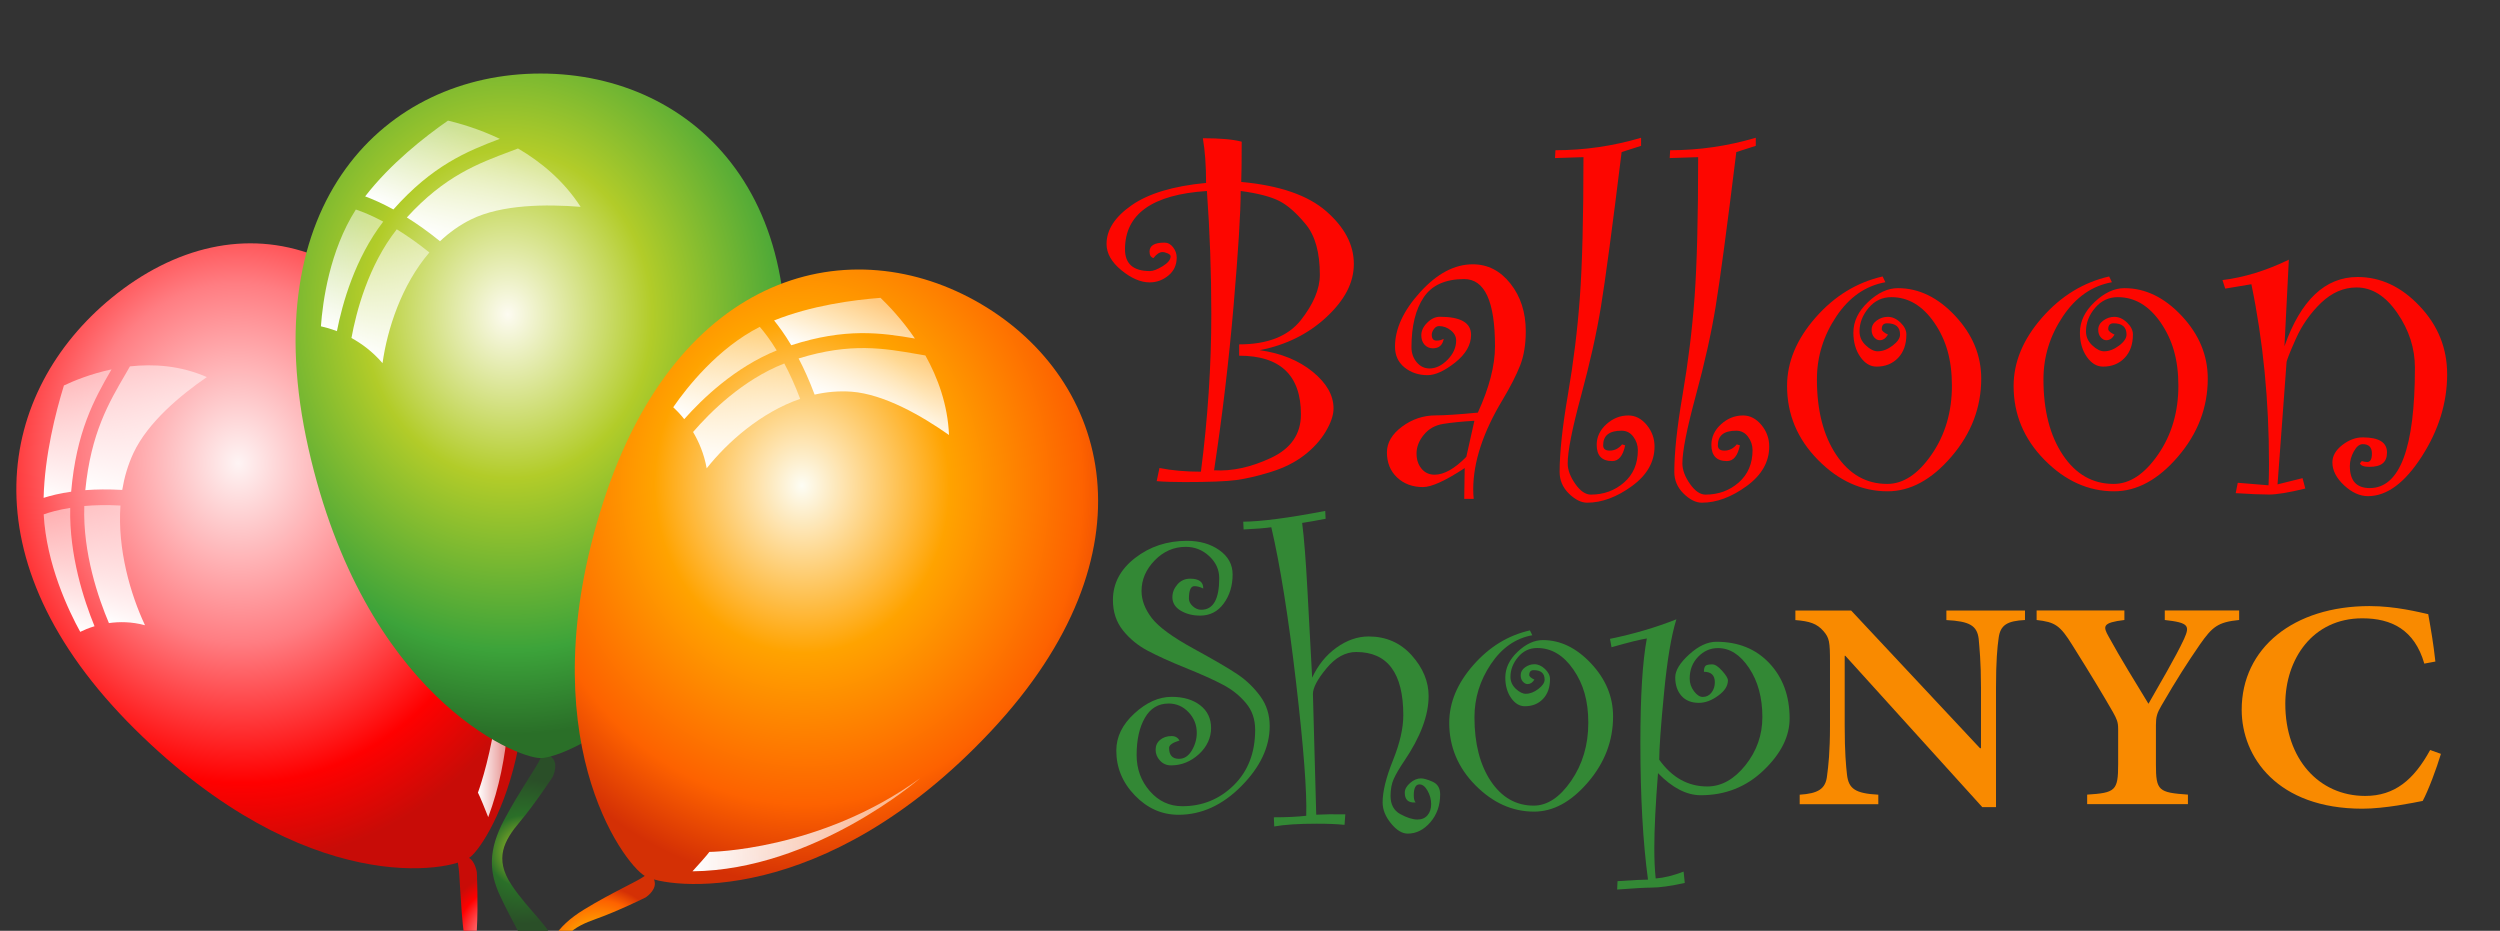 <?xml version="1.0" encoding="UTF-8"?>
<svg xmlns="http://www.w3.org/2000/svg" xmlns:xlink="http://www.w3.org/1999/xlink" id="Layer_1" data-name="Layer 1" viewBox="0 0 325 121">
  <rect x="0" y="0" width="325" height="121" fill="#333333" stroke="none"/>
  <defs>
    <style> .cls-1 { fill: #fd0600; } .cls-2 { fill: none; } .cls-3 { fill: url(#radial-gradient-6); } .cls-4 { fill: url(#radial-gradient-5); } .cls-5 { fill: url(#radial-gradient-4); } .cls-6 { fill: url(#radial-gradient-3); } .cls-7 { fill: url(#radial-gradient-2); } .cls-8 { fill: url(#linear-gradient-8); } .cls-9 { fill: url(#linear-gradient-7); } .cls-10 { fill: url(#linear-gradient-5); } .cls-11 { fill: url(#linear-gradient-6); } .cls-12 { fill: url(#linear-gradient-9); } .cls-13 { fill: url(#linear-gradient-4); } .cls-14 { fill: url(#linear-gradient-3); } .cls-15 { fill: url(#linear-gradient-2); } .cls-16 { fill: url(#radial-gradient); } .cls-17 { fill: url(#linear-gradient); } .cls-18 { fill: #338835; } .cls-19 { fill: url(#linear-gradient-10); } .cls-20 { fill: url(#linear-gradient-11); } .cls-21 { fill: url(#linear-gradient-12); } .cls-22 { fill: url(#linear-gradient-13); } .cls-23 { fill: url(#linear-gradient-14); } .cls-24 { fill: url(#linear-gradient-15); } .cls-25 { fill: #f98a00; } .cls-26 { clip-path: url(#clippath); } </style>
    <clipPath id="clippath">
      <rect class="cls-2" y="5.29" width="142.76" height="115.71"></rect>
    </clipPath>
    <radialGradient id="radial-gradient" cx="129.22" cy="-14.37" fx="129.22" fy="-14.37" r="51.97" gradientTransform="translate(38.1 -69.42) rotate(87.56) scale(1 -.88)" gradientUnits="userSpaceOnUse">
      <stop offset="0" stop-color="#fef4f4"></stop>
      <stop offset=".45" stop-color="#ff7d82"></stop>
      <stop offset=".8" stop-color="red"></stop>
      <stop offset="1" stop-color="#c80c07"></stop>
    </radialGradient>
    <linearGradient id="linear-gradient" x1="6.45" y1="41.5" x2="11.5" y2="54.18" gradientTransform="translate(0 122) scale(1 -1)" gradientUnits="userSpaceOnUse">
      <stop offset="0" stop-color="#fff"></stop>
      <stop offset="1" stop-color="#fff" stop-opacity=".5"></stop>
    </linearGradient>
    <linearGradient id="linear-gradient-2" x1="12.25" y1="41.8" x2="17.39" y2="54.71" gradientTransform="translate(0 122) scale(1 -1)" gradientUnits="userSpaceOnUse">
      <stop offset="0" stop-color="#fff"></stop>
      <stop offset="1" stop-color="#fff" stop-opacity=".5"></stop>
    </linearGradient>
    <linearGradient id="linear-gradient-3" x1="5.73" y1="57.32" x2="12.28" y2="73.75" gradientTransform="translate(0 122) scale(1 -1)" gradientUnits="userSpaceOnUse">
      <stop offset="0" stop-color="#fff"></stop>
      <stop offset="1" stop-color="#fff" stop-opacity=".5"></stop>
    </linearGradient>
    <linearGradient id="linear-gradient-4" x1="14.75" y1="56.88" x2="21.56" y2="73.95" gradientTransform="translate(0 122) scale(1 -1)" gradientUnits="userSpaceOnUse">
      <stop offset="0" stop-color="#fff"></stop>
      <stop offset="1" stop-color="#fff" stop-opacity=".5"></stop>
    </linearGradient>
    <radialGradient id="radial-gradient-2" cx="66.59" cy="-.39" fx="66.59" fy="-.39" r="9.26" gradientTransform="translate(0 122) scale(1 -1)" gradientUnits="userSpaceOnUse">
      <stop offset="0" stop-color="#fef4f4"></stop>
      <stop offset=".45" stop-color="#ff7d82"></stop>
      <stop offset=".8" stop-color="red"></stop>
      <stop offset="1" stop-color="#c80c07"></stop>
    </radialGradient>
    <linearGradient id="linear-gradient-5" x1="62.12" y1="32.62" x2="66.22" y2="32.62" gradientTransform="translate(0 122) scale(1 -1)" gradientUnits="userSpaceOnUse">
      <stop offset="0" stop-color="#fff"></stop>
      <stop offset="1" stop-color="#fff" stop-opacity=".5"></stop>
    </linearGradient>
    <radialGradient id="radial-gradient-3" cx="68.07" cy="11.32" fx="68.07" fy="11.32" r="9.37" gradientTransform="translate(0 122) scale(1 -1)" gradientUnits="userSpaceOnUse">
      <stop offset="0" stop-color="#b2cc29"></stop>
      <stop offset=".5" stop-color="#2a6f28"></stop>
      <stop offset="1" stop-color="#2a4f28"></stop>
    </radialGradient>
    <radialGradient id="radial-gradient-4" cx="164.34" cy="4.97" fx="164.34" fy="4.97" r="54.61" gradientTransform="translate(54.65 -123.12) rotate(87.56) scale(1 -.88)" gradientUnits="userSpaceOnUse">
      <stop offset="0" stop-color="#fdfbf1"></stop>
      <stop offset=".39" stop-color="#b2cc29"></stop>
      <stop offset=".8" stop-color="#3ca33a"></stop>
      <stop offset="1" stop-color="#2a6f28"></stop>
    </radialGradient>
    <linearGradient id="linear-gradient-6" x1="42.05" y1="79.51" x2="47.56" y2="93.34" gradientTransform="translate(0 122) scale(1 -1)" gradientUnits="userSpaceOnUse">
      <stop offset="0" stop-color="#fff"></stop>
      <stop offset="1" stop-color="#fff" stop-opacity=".5"></stop>
    </linearGradient>
    <linearGradient id="linear-gradient-7" x1="47.24" y1="75.84" x2="53.11" y2="90.58" gradientTransform="translate(0 122) scale(1 -1)" gradientUnits="userSpaceOnUse">
      <stop offset="0" stop-color="#fff"></stop>
      <stop offset="1" stop-color="#fff" stop-opacity=".5"></stop>
    </linearGradient>
    <linearGradient id="linear-gradient-8" x1="53.67" y1="93.81" x2="58.46" y2="105.81" gradientTransform="translate(0 122) scale(1 -1)" gradientUnits="userSpaceOnUse">
      <stop offset="0" stop-color="#fff"></stop>
      <stop offset="1" stop-color="#fff" stop-opacity=".5"></stop>
    </linearGradient>
    <linearGradient id="linear-gradient-9" x1="61.95" y1="88.8" x2="67.16" y2="101.89" gradientTransform="translate(0 122) scale(1 -1)" gradientUnits="userSpaceOnUse">
      <stop offset="0" stop-color="#fff"></stop>
      <stop offset="1" stop-color="#fff" stop-opacity=".5"></stop>
    </linearGradient>
    <linearGradient id="linear-gradient-10" x1="79.34" y1="25.82" x2="90.41" y2="53.61" gradientTransform="translate(0 122) scale(1 -1)" gradientUnits="userSpaceOnUse">
      <stop offset="0" stop-color="#fff"></stop>
      <stop offset="1" stop-color="#fff" stop-opacity=".5"></stop>
    </linearGradient>
    <radialGradient id="radial-gradient-5" cx="202.5" cy="-17.3" fx="202.5" fy="-17.3" r="51.83" gradientTransform="translate(110.84 -139.82) rotate(87.56) scale(1 -.88)" gradientUnits="userSpaceOnUse">
      <stop offset="0" stop-color="#fdfdf4"></stop>
      <stop offset=".42" stop-color="#ffa300"></stop>
      <stop offset=".8" stop-color="#fd6200"></stop>
      <stop offset="1" stop-color="#d43005"></stop>
    </radialGradient>
    <linearGradient id="linear-gradient-11" x1="91.73" y1="66.45" x2="96.89" y2="79.38" gradientTransform="translate(0 122) scale(1 -1)" gradientUnits="userSpaceOnUse">
      <stop offset="0" stop-color="#fff"></stop>
      <stop offset="1" stop-color="#fff" stop-opacity=".5"></stop>
    </linearGradient>
    <linearGradient id="linear-gradient-12" x1="94.01" y1="60.32" x2="99.72" y2="74.67" gradientTransform="translate(0 122) scale(1 -1)" gradientUnits="userSpaceOnUse">
      <stop offset="0" stop-color="#fff"></stop>
      <stop offset="1" stop-color="#fff" stop-opacity=".5"></stop>
    </linearGradient>
    <linearGradient id="linear-gradient-13" x1="108.14" y1="75.05" x2="111.64" y2="83.82" gradientTransform="translate(0 122) scale(1 -1)" gradientUnits="userSpaceOnUse">
      <stop offset="0" stop-color="#fff"></stop>
      <stop offset="1" stop-color="#fff" stop-opacity=".5"></stop>
    </linearGradient>
    <linearGradient id="linear-gradient-14" x1="112.64" y1="68.04" x2="116.15" y2="76.84" gradientTransform="translate(0 122) scale(1 -1)" gradientUnits="userSpaceOnUse">
      <stop offset="0" stop-color="#fff"></stop>
      <stop offset="1" stop-color="#fff" stop-opacity=".5"></stop>
    </linearGradient>
    <radialGradient id="radial-gradient-6" cx="77.7" cy="-2.39" fx="77.7" fy="-2.39" r="9.2" gradientTransform="translate(0 122) scale(1 -1)" gradientUnits="userSpaceOnUse">
      <stop offset="0" stop-color="#fdfdf4"></stop>
      <stop offset=".42" stop-color="#ffa300"></stop>
      <stop offset=".8" stop-color="#fd6200"></stop>
      <stop offset="1" stop-color="#d43005"></stop>
    </radialGradient>
    <linearGradient id="linear-gradient-15" x1="90.02" y1="14.78" x2="119.61" y2="14.78" gradientTransform="translate(0 122) scale(1 -1)" gradientUnits="userSpaceOnUse">
      <stop offset="0" stop-color="#fff"></stop>
      <stop offset="1" stop-color="#fff" stop-opacity=".5"></stop>
    </linearGradient>
  </defs>
  <g>
    <path class="cls-1" d="M161.35,23.65c5,.46,8.68,1.73,11.07,3.82s3.58,4.36,3.58,6.83-1.19,4.71-3.56,6.92c-2.38,2.21-5.27,3.64-8.68,4.3,2.79.4,5.08,1.34,6.89,2.81,1.8,1.47,2.71,3.06,2.71,4.77,0,.86-.34,1.87-1.02,3.01-.68,1.14-1.62,2.17-2.8,3.08-1.18.91-2.63,1.64-4.35,2.17-1.71.53-3.22.88-4.5,1.05s-3.52.26-6.71.26c-1.42,0-2.63-.04-3.61-.12l.36-1.71c1.6.32,3.4.48,5.39.48.9-6.96,1.35-13.79,1.35-20.5,0-5.37-.19-10.7-.57-15.99-7.1.46-10.65,2.99-10.65,7.58,0,1.89,1.08,2.83,3.25,2.83.4,0,.95-.21,1.64-.63.69-.42,1.04-.85,1.04-1.29,0-.14-.13-.27-.38-.38s-.48-.17-.68-.17c-.38,0-.77.26-1.17.78-.34-.1-.51-.38-.51-.84,0-.78.64-1.17,1.93-1.17.44,0,.82.2,1.13.6.31.4.47.85.47,1.35,0,.96-.36,1.74-1.08,2.33-.72.59-1.53.89-2.44.89-1.16,0-2.39-.53-3.67-1.58-1.28-1.05-1.93-2.19-1.93-3.41,0-1.85,1.09-3.53,3.28-5.05,2.19-1.52,5.4-2.49,9.66-2.89,0-2.27-.14-4.2-.42-5.81,2.27,0,3.95.15,5.05.45,0,2.43-.02,4.17-.06,5.24h-.01ZM161.08,44.77c3.69,0,6.36-1.05,8.02-3.14,1.65-2.1,2.48-4.07,2.48-5.91,0-2.87-.6-5.04-1.79-6.51-1.2-1.47-2.35-2.5-3.46-3.07s-2.79-1.01-5.04-1.31c0,2.77-.31,7.73-.92,14.88s-1.46,14.3-2.54,21.43c2.33.14,4.79-.39,7.39-1.61,2.6-1.21,3.9-3.1,3.9-5.66,0-5.08-2.68-7.63-8.03-7.63v-1.47h-.01Z"></path>
    <path class="cls-1" d="M187.68,44.05c-.14.82-.61,1.23-1.41,1.23-.44,0-.8-.16-1.08-.47s-.42-.72-.42-1.22c0-.58.25-1.13.77-1.64.51-.51,1.06-.77,1.64-.77,2.71,0,4.06.78,4.06,2.35,0,1.3-.69,2.5-2.07,3.6-1.38,1.09-2.58,1.64-3.58,1.64-1.18,0-2.19-.34-3.01-1.01-.82-.67-1.23-1.57-1.23-2.69,0-2.33,1.09-4.69,3.28-7.1s4.46-3.61,6.83-3.61c1.95,0,3.58.84,4.9,2.51s1.99,3.74,1.99,6.18c0,1.74-.25,3.24-.74,4.48-.49,1.24-1.24,2.71-2.24,4.39-2.57,4.25-3.85,8.15-3.85,11.7,0,.4.02.81.06,1.23h-1.23l.06-4c-2.51,1.65-4.31,2.47-5.42,2.47-1.36,0-2.49-.42-3.37-1.25-.88-.83-1.32-1.92-1.32-3.26,0-1.26.66-2.38,1.97-3.35,1.31-.97,2.77-1.46,4.38-1.46,1.14,0,2.97-.12,5.47-.36,1.48-3.23,2.23-6.11,2.23-8.63,0-5.82-1.33-8.73-4-8.73-2.45,0-4.2.79-5.26,2.36s-1.6,3.74-1.6,6.5c0,.76.23,1.41.68,1.95s1.01.81,1.67.81c.82,0,1.6-.38,2.35-1.14.74-.76,1.11-1.59,1.11-2.5,0-.5-.23-.94-.69-1.31-.46-.37-.97-.56-1.54-.56-.24,0-.46.12-.65.37s-.29.5-.29.76c0,.51.21.76.63.76.34,0,.65-.08.93-.24h0ZM191.68,54.7c-1.68.1-3.04.24-4.08.41s-1.87.64-2.5,1.41-.95,1.58-.95,2.42.22,1.46.65,1.99c.43.52,1,.78,1.7.78,1.22,0,2.6-.77,4.12-2.32l1.05-4.69h.01Z"></path>
    <path class="cls-1" d="M211.27,57.89c-.28,1.36-.84,2.05-1.68,2.05-1.34,0-2.02-.7-2.02-2.11,0-1.02.42-1.92,1.26-2.68.84-.76,1.79-1.14,2.86-1.14.9,0,1.7.41,2.38,1.23.68.82,1.02,1.76,1.02,2.8,0,2.01-.98,3.73-2.95,5.16s-3.9,2.15-5.81,2.15c-.78,0-1.57-.4-2.38-1.19-.8-.79-1.2-1.73-1.2-2.81,0-2.51.36-5.86,1.08-10.05s1.24-8.39,1.55-12.61.47-10.3.47-18.26l-3.7.12.06-1.02c3.77,0,7.48-.54,11.13-1.62v1.05l-2.53.81c-1.22,9.93-2.12,16.63-2.69,20.11s-1.44,7.35-2.59,11.6c-1.15,4.25-1.73,7.17-1.73,8.76,0,.84.33,1.73.98,2.66s1.33,1.4,2.03,1.4c1.68,0,3.12-.53,4.32-1.58s1.79-2.45,1.79-4.2c0-.64-.2-1.22-.59-1.75-.39-.52-.9-.78-1.53-.78-1.6,0-2.39.63-2.39,1.9,0,.46.28.69.85.69.63,0,1.17-.27,1.61-.81l.39.12h0Z"></path>
    <path class="cls-1" d="M226.19,57.89c-.28,1.36-.84,2.05-1.69,2.05-1.34,0-2.02-.7-2.02-2.11,0-1.02.42-1.92,1.26-2.68.84-.76,1.79-1.14,2.86-1.14.9,0,1.69.41,2.38,1.23.68.82,1.02,1.76,1.02,2.8,0,2.01-.98,3.73-2.95,5.16s-3.9,2.15-5.81,2.15c-.78,0-1.58-.4-2.38-1.19s-1.2-1.73-1.2-2.81c0-2.51.36-5.86,1.08-10.05s1.24-8.39,1.55-12.61c.31-4.21.47-10.3.47-18.26l-3.7.12.06-1.02c3.77,0,7.48-.54,11.13-1.62v1.05l-2.53.81c-1.22,9.93-2.12,16.63-2.69,20.11s-1.43,7.35-2.59,11.6c-1.15,4.25-1.73,7.17-1.73,8.76,0,.84.33,1.73.98,2.66s1.33,1.4,2.03,1.4c1.69,0,3.12-.53,4.32-1.58,1.19-1.05,1.79-2.45,1.79-4.2,0-.64-.2-1.22-.59-1.75-.39-.52-.9-.78-1.53-.78-1.6,0-2.39.63-2.39,1.9,0,.46.28.69.85.69.63,0,1.17-.27,1.61-.81l.4.12h0Z"></path>
    <path class="cls-1" d="M245.41,43.54c-.28.46-.63.69-1.05.69-.26,0-.5-.13-.72-.38s-.33-.58-.33-.98c0-.48.22-.88.66-1.2s.92-.48,1.45-.48c.58,0,1.13.25,1.64.74s.77,1.01.77,1.55c0,1.28-.36,2.3-1.08,3.05s-1.65,1.13-2.8,1.13c-.82,0-1.53-.43-2.12-1.28s-.89-1.9-.89-3.14c0-1.44.63-2.77,1.9-3.97,1.27-1.2,2.56-1.81,3.89-1.81,2.71,0,5.2,1.2,7.45,3.61s3.38,5.12,3.38,8.15c0,3.75-1.29,7.13-3.87,10.14-2.58,3.01-5.35,4.51-8.3,4.51-3.35,0-6.37-1.36-9.05-4.08-2.68-2.72-4.02-5.92-4.02-9.61,0-3.11,1.23-6.07,3.69-8.88s5.37-4.59,8.73-5.36l.36.75c-2.58.46-4.71,1.95-6.38,4.45s-2.52,5.23-2.52,8.18c0,4.03.84,7.31,2.52,9.82s3.88,3.77,6.62,3.77c2.09,0,4.01-1.27,5.77-3.82s2.64-5.53,2.64-8.94-.76-5.98-2.29-8.2-3.39-3.32-5.58-3.32c-1.19,0-2.17.47-2.96,1.4-.78.93-1.18,1.95-1.18,3.05,0,.7.27,1.31.82,1.82.54.51,1.06.77,1.54.77.65,0,1.29-.25,1.94-.74.64-.49.97-.97.97-1.43,0-.98-.56-1.47-1.68-1.47-.47,0-.7.25-.7.75,0,.22.27.46.81.72l-.03.04Z"></path>
    <path class="cls-1" d="M274.87,43.54c-.28.46-.63.69-1.05.69-.26,0-.5-.13-.72-.38s-.33-.58-.33-.98c0-.48.22-.88.66-1.2s.92-.48,1.44-.48c.58,0,1.13.25,1.64.74s.77,1.01.77,1.55c0,1.28-.36,2.3-1.08,3.05s-1.65,1.13-2.8,1.13c-.82,0-1.53-.43-2.12-1.28s-.89-1.9-.89-3.14c0-1.44.63-2.77,1.9-3.97s2.56-1.81,3.89-1.81c2.71,0,5.19,1.2,7.45,3.61,2.25,2.41,3.38,5.12,3.38,8.15,0,3.75-1.29,7.13-3.87,10.14s-5.35,4.51-8.3,4.51c-3.35,0-6.37-1.36-9.05-4.08s-4.02-5.92-4.02-9.61c0-3.11,1.23-6.07,3.69-8.88s5.37-4.59,8.73-5.36l.36.75c-2.58.46-4.71,1.95-6.38,4.45-1.68,2.51-2.52,5.23-2.52,8.18,0,4.03.84,7.31,2.52,9.82,1.68,2.52,3.88,3.77,6.61,3.77,2.09,0,4.01-1.27,5.77-3.82,1.76-2.55,2.64-5.53,2.64-8.94s-.77-5.98-2.29-8.2c-1.53-2.22-3.39-3.32-5.58-3.32-1.19,0-2.17.47-2.96,1.4-.79.93-1.18,1.95-1.18,3.05,0,.7.27,1.31.82,1.82.54.51,1.06.77,1.54.77.64,0,1.29-.25,1.94-.74s.97-.97.97-1.43c0-.98-.56-1.47-1.68-1.47-.47,0-.7.25-.7.75,0,.22.27.46.81.72v.04Z"></path>
    <path class="cls-1" d="M296.98,45.01c2.12-6,5.29-9,9.51-9,2.99,0,5.68,1.26,8.06,3.78,2.39,2.52,3.58,5.47,3.58,8.86,0,3.71-1.1,7.28-3.31,10.71s-4.53,5.14-6.98,5.14c-1.06,0-2.1-.47-3.11-1.41-1.01-.94-1.52-1.94-1.52-2.98,0-.84.43-1.59,1.29-2.26.86-.66,1.74-.99,2.65-.99,2.11,0,3.16.65,3.16,1.96s-.76,1.87-2.29,1.87c-.7,0-1.11-.15-1.23-.45l.24-.3c.27.08.5.12.71.12.41,0,.61-.37.61-1.1,0-.81-.4-1.22-1.19-1.22-.43,0-.81.31-1.16.94-.35.63-.52,1.26-.52,1.9,0,1.92.86,2.87,2.59,2.87,3.91,0,5.87-5.21,5.87-15.64,0-2.53-.76-4.9-2.29-7.12s-3.29-3.32-5.29-3.32c-1.69,0-3.22.67-4.62,2-1.39,1.34-2.49,2.9-3.29,4.7s-1.2,2.82-1.2,3.06l-1.17,15.84,3.25-.81.36,1.35c-2.12.52-3.7.78-4.72.78s-2.45-.06-4.33-.18l.27-1.35,4,.33c.04-.78.06-1.72.06-2.8,0-8.19-.76-15.97-2.29-23.34l-3.4.57-.36-1.11c2.79-.34,5.67-1.22,8.63-2.65l-.57,11.25h0Z"></path>
  </g>
  <g>
    <path class="cls-18" d="M156.41,76.5c-.41-.2-.79-.3-1.14-.3-.47,0-.71.54-.71,1.62,0,.36.17.69.5.99s.7.46,1.1.46c1.56,0,2.34-1.37,2.34-4.11,0-1.1-.43-2.05-1.3-2.86s-1.89-1.21-3.05-1.21c-1.55,0-2.9.59-4.04,1.76-1.14,1.18-1.71,2.5-1.71,3.97,0,1.2.45,2.38,1.34,3.54.9,1.16,2.7,2.47,5.4,3.95s4.63,2.6,5.78,3.38,2.12,1.73,2.93,2.84,1.21,2.4,1.21,3.86c0,2.72-1.23,5.33-3.69,7.81-2.46,2.48-5.18,3.72-8.16,3.72-2.17,0-4.06-.84-5.67-2.51-1.62-1.67-2.42-3.62-2.42-5.84,0-1.78.78-3.38,2.35-4.82s3.18-2.16,4.84-2.16c1.54,0,2.78.37,3.72,1.1s1.41,1.72,1.41,2.96-.53,2.44-1.59,3.4-2.26,1.45-3.62,1.45c-.58,0-1.05-.21-1.43-.62-.38-.41-.57-.88-.57-1.41s.19-.95.58-1.28.89-.5,1.5-.5c.47,0,.81.2,1.02.58-.9.27-1.35.59-1.35.96,0,.95.43,1.42,1.29,1.42.68,0,1.23-.36,1.66-1.08.43-.72.65-1.49.65-2.3,0-1.03-.36-1.93-1.07-2.68s-1.57-1.13-2.59-1.13c-1.34,0-2.37.62-3.08,1.85-.72,1.24-1.08,2.85-1.08,4.85,0,1.81.57,3.37,1.71,4.68s2.55,1.97,4.23,1.97c2.61,0,4.84-.91,6.69-2.73s2.78-4.22,2.78-7.2c0-1.37-.4-2.54-1.21-3.49-.8-.96-1.79-1.75-2.97-2.37-1.18-.63-2.79-1.35-4.84-2.18s-3.7-1.58-4.96-2.25c-1.26-.67-2.33-1.54-3.2-2.63-.87-1.08-1.31-2.4-1.31-3.96,0-2.15.96-3.97,2.88-5.46s4.17-2.23,6.74-2.23c1.66,0,3.06.4,4.21,1.21s1.73,1.86,1.73,3.16c0,1.47-.39,2.73-1.16,3.78-.77,1.05-1.79,1.57-3.06,1.57-.98,0-1.83-.22-2.54-.65-.71-.43-1.07-1.01-1.07-1.74,0-.61.22-1.16.65-1.66s.99-.75,1.66-.75c1.13,0,1.7.41,1.7,1.24v.03Z"></path>
    <path class="cls-18" d="M183.99,104.32c-.91.07-1.37-.36-1.37-1.27,0-.44.23-.86.69-1.26s.93-.6,1.42-.6c.34,0,.84.14,1.5.43s.99.84.99,1.65c0,1.44-.43,2.65-1.28,3.63-.85.98-1.83,1.47-2.93,1.47-.73,0-1.46-.44-2.18-1.33-.73-.89-1.09-1.8-1.09-2.73,0-1.42.45-3.25,1.35-5.48.9-2.23,1.34-4.18,1.34-5.84,0-5.48-2.04-8.23-6.12-8.23-1.4,0-2.7.71-3.87,2.13-1.18,1.42-1.76,2.53-1.76,3.33.14,5.23.28,10.46.43,15.69.95-.05,2.21-.07,3.78-.05l-.1,1.37c-.95-.1-2.15-.15-3.61-.15-2.37,0-4.21.12-5.53.36l-.05-1.19c1.68,0,3.08-.07,4.21-.2.1-3.13-.34-8.94-1.33-17.41-.99-8.47-2.06-15.17-3.21-20.1-.73.11-1.93.21-3.6.29l-.05-1.01c2.31-.02,5.87-.48,10.66-1.4l.05,1.02c-1.26.25-2.28.42-3.05.54.25,1.95.48,4.87.69,8.78l.61,11.34c.75-1.62,1.79-2.92,3.15-3.9,1.35-.97,2.75-1.46,4.19-1.46,2.27,0,4.13.82,5.6,2.45,1.46,1.63,2.2,3.4,2.2,5.29,0,2.52-1.06,5.34-3.17,8.45-.63.93-1.08,1.71-1.36,2.32-.28.62-.42,1.36-.42,2.22,0,1.12.43,1.91,1.28,2.37s1.6.7,2.22.7c.56,0,.99-.19,1.31-.56.31-.37.47-.85.47-1.45s-.16-1.19-.47-1.74c-.31-.55-.66-.82-1.05-.82-.49,0-.74.47-.74,1.42,0,.46.08.76.23.91l-.03.02Z"></path>
    <path class="cls-18" d="M199.47,88.35c-.24.39-.53.58-.89.58-.22,0-.42-.11-.61-.32s-.28-.49-.28-.83c0-.41.19-.75.56-1.02s.78-.41,1.22-.41c.49,0,.95.21,1.38.62s.65.85.65,1.31c0,1.08-.3,1.94-.91,2.58s-1.4.95-2.36.95c-.69,0-1.29-.36-1.79-1.08s-.75-1.6-.75-2.65c0-1.22.53-2.34,1.6-3.35s2.16-1.52,3.28-1.52c2.29,0,4.38,1.02,6.28,3.05,1.9,2.03,2.85,4.32,2.85,6.88,0,3.17-1.09,6.02-3.27,8.56-2.18,2.54-4.51,3.81-7,3.81-2.83,0-5.38-1.15-7.64-3.44s-3.39-5-3.39-8.11c0-2.62,1.04-5.12,3.12-7.49s4.53-3.88,7.37-4.52l.31.63c-2.17.39-3.97,1.64-5.39,3.76s-2.13,4.42-2.13,6.91c0,3.4.71,6.17,2.12,8.29,1.42,2.12,3.28,3.19,5.58,3.19,1.76,0,3.39-1.07,4.87-3.22s2.23-4.66,2.23-7.54-.64-5.05-1.93-6.92c-1.29-1.87-2.86-2.81-4.71-2.81-1,0-1.83.39-2.49,1.18s-.99,1.65-.99,2.58c0,.59.23,1.1.69,1.54.46.43.89.65,1.3.65.54,0,1.09-.21,1.63-.62.54-.41.82-.82.82-1.21,0-.83-.47-1.24-1.41-1.24-.39,0-.59.21-.59.63,0,.19.23.39.69.61h-.02Z"></path>
    <path class="cls-18" d="M221.51,87.31c0-.36.07-.6.2-.74s.43-.2.89-.2c.36,0,.78.28,1.28.84s.75.97.75,1.24c0,.71-.42,1.38-1.27,1.99-.85.62-1.68.93-2.51.93-.96,0-1.72-.3-2.26-.91s-.81-1.41-.81-2.41c0-.88.6-1.87,1.81-2.97,1.21-1.1,2.39-1.65,3.54-1.65,2.84,0,5.14.93,6.89,2.79s2.63,4.26,2.63,7.18c0,2.33-1.12,4.58-3.38,6.74-2.25,2.16-4.98,3.24-8.17,3.24-1.84,0-3.7-.96-5.56-2.87-.32,4.06-.48,7.31-.48,9.75,0,1.51.06,2.82.18,3.94,1.08-.08,2.29-.38,3.63-.89l.15,1.47c-1.83.41-3.28.61-4.37.61-.71,0-2.18.08-4.42.25l.05-1.09c2.08-.14,3.4-.2,3.96-.2-.66-4.88-.99-10.8-.99-17.77,0-6.08.28-10.6.84-13.58-.81.12-2.34.5-4.59,1.14l-.2-1.09c3.11-.64,5.99-1.49,8.63-2.54-.66,2.12-1.2,5.33-1.61,9.63-.42,4.31-.62,7.18-.62,8.62,1.66,2.32,3.74,3.48,6.25,3.48,1.83,0,3.48-.92,4.95-2.75,1.47-1.84,2.21-3.93,2.21-6.28,0-2.52-.58-4.65-1.73-6.37-1.15-1.73-2.5-2.59-4.04-2.59-1,0-1.86.38-2.59,1.14s-1.09,1.7-1.09,2.82c0,.61.19,1.16.56,1.65s.75.74,1.14.74c.47,0,.85-.19,1.14-.57s.43-.83.43-1.33c0-.91-.47-1.37-1.42-1.37v-.02Z"></path>
  </g>
  <g>
    <path class="cls-25" d="M263.26,80.6c-2.29.12-3.22.62-3.44,2.36-.17,1.2-.34,2.98-.34,6.47v15.5h-1.78l-17.81-19.68h-.08v9.07c0,3.49.17,5.23.3,6.39.21,1.82,1.06,2.44,4.07,2.6v1.24h-10.22v-1.24c2.38-.15,3.39-.74,3.56-2.48.17-1.28.38-3.02.38-6.51v-8.21c0-2.67-.08-3.18-.85-4.07-.85-.97-1.78-1.28-3.65-1.43v-1.24h7.25l16.75,17.9h.13v-7.83c0-3.45-.21-5.27-.3-6.39-.21-1.7-1.15-2.29-4.2-2.44v-1.24h10.22v1.24h0Z"></path>
    <path class="cls-25" d="M291.08,80.6c-2.76.27-3.48.89-5.09,3.18-1.7,2.48-2.93,4.38-5,7.94-.59,1.01-.72,1.47-.72,2.56v5.11c0,3.41.34,3.64,4.16,3.91v1.24h-13.1v-1.24c3.65-.23,4.03-.5,4.03-3.91v-4.61c0-.93-.17-1.28-.68-2.21-1.27-2.21-2.8-4.76-5.26-8.68-1.61-2.6-2.25-3.02-4.66-3.29v-1.24h11.41v1.24c-2.88.35-2.8.81-2.04,2.17,1.57,2.87,3.43,5.85,5.17,8.72,1.32-2.33,3.52-6.04,4.62-8.41.76-1.71.68-2.13-2.5-2.48v-1.24h9.67v1.24h-.01Z"></path>
    <path class="cls-25" d="M317.32,98c-.55,1.86-1.65,4.8-2.37,6.12-1.15.23-4.92,1.01-7.84,1.01-11.03,0-15.69-6.7-15.69-12.86,0-8.02,6.74-13.48,16.62-13.48,3.43,0,6.49.81,7.63,1.05.38,2.13.68,3.88.93,6.16l-1.44.27c-1.27-4.42-4.28-5.89-8.06-5.89-6.49,0-10.01,5.35-10.01,11.12,0,7.17,4.37,11.97,10.39,11.97,3.82,0,6.32-2.09,8.44-5.97l1.4.5h0Z"></path>
  </g>
  <g class="cls-26">
    <g>
      <g>
        <path class="cls-16" d="M61.17,111.38c-2.45,2.01-21.38,5.48-43.67-16.62C-4.78,72.66-.21,50.8,14.51,38.72c16.39-13.39,37.58-8.77,48.85,22.16,11.27,30.93.27,48.49-2.18,50.5h-.01Z"></path>
        <g>
          <path class="cls-17" d="M9.13,66.02c-.14,6.18,1.77,11.98,3.16,15.39-.76.23-1.39.5-1.86.73-1.54-2.79-4.4-8.81-4.75-15.27.76-.27,1.91-.61,3.44-.84h0Z"></path>
          <path class="cls-15" d="M15.66,65.73c-.4,5.68,1.3,11.53,3.19,15.55-1.74-.47-3.33-.47-4.69-.28-1.35-3.18-3.41-9.09-3.2-15.22,1.34-.12,2.92-.16,4.7-.06h0Z"></path>
          <path class="cls-14" d="M9.26,63.92c-1.51.21-2.7.52-3.59.8.14-5.51,1.55-11.07,2.64-14.61,1.25-.59,3.46-1.51,6.19-2.09-2.29,3.93-4.57,8.14-5.25,15.9h.01Z"></path>
          <path class="cls-13" d="M26.89,49.02c-3.45,2.37-7.67,5.89-9.54,9.87-.72,1.54-1.19,3.16-1.46,4.8-1.81-.1-3.41-.08-4.8.03.73-7.42,3.05-11.37,5.29-15.2.17-.29.35-.59.51-.89,3.07-.34,6.56-.12,9.99,1.39h.01Z"></path>
        </g>
        <path class="cls-7" d="M70.71,133.41s-2.73-1.37-5.46-3.07c-2.73-1.7-4.34-3.99-4.9-8.51-.56-4.52-.53-8.13-.8-9.49-.16-.79.58-1.18,1.32-.86.89.39,1.12,1.91,1.12,1.91,0,0,.19,4.2,0,7.42s.07,5.97,3.57,7.43c3.5,1.46,6.82,1.55,7.91,2.9s-2.75,2.25-2.75,2.25v.02Z"></path>
        <path class="cls-10" d="M64.15,72.54s5.1,18.28-.68,33.69c-1.12-2.85-1.34-3.18-1.34-3.18,0,0,5.25-13.97,2.02-30.51Z"></path>
      </g>
      <g>
        <path class="cls-6" d="M68.15,122.48s-1.65-2.86-3.12-5.98-1.59-5.98.51-9.92c2.1-3.94,4.2-6.78,4.74-8.03.31-.72,1.2-.56,1.68.18.57.88-.1,2.24-.1,2.24,0,0-2.24,3.45-4.28,5.87s-3.37,4.77-1.08,8.2,5.21,5.66,5.41,7.44-3.75,0-3.75,0h-.01Z"></path>
        <path class="cls-5" d="M70.28,98.55c-3.35,0-22.95-8.25-30.18-40.24s10.06-48.75,30.18-48.75,37.4,16.76,30.18,48.75c-7.22,31.99-26.82,40.24-30.18,40.24Z"></path>
        <g>
          <path class="cls-11" d="M49.82,28.81c-3.68,4.8-5.31,10.63-6.02,14.24-.81-.31-1.53-.51-2.08-.63.23-3.21,1.13-9.84,4.54-15.18.84.28,2.06.76,3.56,1.57Z"></path>
          <path class="cls-9" d="M55.82,32.82c-3.63,4.24-5.47,9.97-6.09,14.39-1.29-1.5-2.71-2.54-4.04-3.27.62-3.4,2.18-9.41,5.89-14.13,1.27.78,2.7,1.77,4.24,3.01Z"></path>
          <path class="cls-8" d="M51.14,27.23c-1.47-.81-2.71-1.34-3.67-1.7,3.3-4.27,7.76-7.76,10.77-9.85,1.46.35,3.96,1.05,6.74,2.37-4.31,1.62-8.77,3.48-13.84,9.18Z"></path>
          <path class="cls-12" d="M75.48,26.89c-4.45-.36-10.25-.32-14.21,1.62-1.53.75-2.88,1.73-4.07,2.85-1.56-1.26-3-2.28-4.31-3.09,4.92-5.4,9.27-7.02,13.48-8.6.32-.12.65-.24.97-.37,2.94,1.72,5.94,4.17,8.14,7.59Z"></path>
        </g>
        <path class="cls-19" d="M95.47,68.53s-5.96,17.79-19.99,26.23c.64-2.99.63-3.39.63-3.39,0,0,12.74-7.65,19.36-22.84Z"></path>
      </g>
      <g>
        <path class="cls-4" d="M83.82,113.87c-2.8-1.65-15.13-18.17-5.45-48.44,9.68-30.27,32.35-35.79,49.16-25.91s23.01,32.38,1.27,55.56c-21.75,23.18-42.18,20.44-44.98,18.79Z"></path>
        <g>
          <path class="cls-20" d="M100.98,45.55c-5.43,2.2-9.66,6.27-12.03,8.94-.52-.66-1.03-1.18-1.43-1.55,1.77-2.57,5.78-7.67,11.25-10.45.56.65,1.35,1.65,2.2,3.06h.01Z"></path>
          <path class="cls-21" d="M104.03,51.85c-5.12,1.76-9.47,5.64-12.16,9.03-.34-1.89-1.02-3.45-1.77-4.72,2.19-2.54,6.44-6.79,11.86-8.91.68,1.28,1.39,2.81,2.06,4.6h.01Z"></path>
          <path class="cls-22" d="M102.86,44.88c-.83-1.4-1.61-2.45-2.23-3.22,4.86-1.95,10.3-2.67,13.84-2.94,1.05,1.01,2.79,2.82,4.47,5.29-4.4-.76-9.04-1.4-16.07.87h-.01Z"></path>
          <path class="cls-23" d="M123.37,56.55c-3.54-2.49-8.41-5.3-12.67-5.63-1.65-.12-3.26.03-4.8.38-.68-1.82-1.39-3.38-2.08-4.7,6.76-2.1,11.19-1.31,15.49-.56.33.06.66.12.99.17,1.61,2.88,2.91,6.4,3.07,10.34Z"></path>
        </g>
        <path class="cls-3" d="M70.28,132.82s.02-3.2.33-6.53,1.61-5.78,5.3-8.04,6.84-3.6,7.91-4.38c.62-.45,1.28.12,1.31.97.04,1.02-1.19,1.82-1.19,1.82,0,0-3.57,1.78-6.46,2.8s-5.16,2.33-4.93,6.32c.23,3.99,1.58,7.29.86,8.87s-3.14-1.84-3.14-1.84h0Z"></path>
        <path class="cls-24" d="M119.61,101.17s-13.72,11.94-29.59,12.1c2-2.18,2.19-2.52,2.19-2.52,0,0,14.4-.13,27.4-9.58Z"></path>
      </g>
    </g>
  </g>
</svg>
